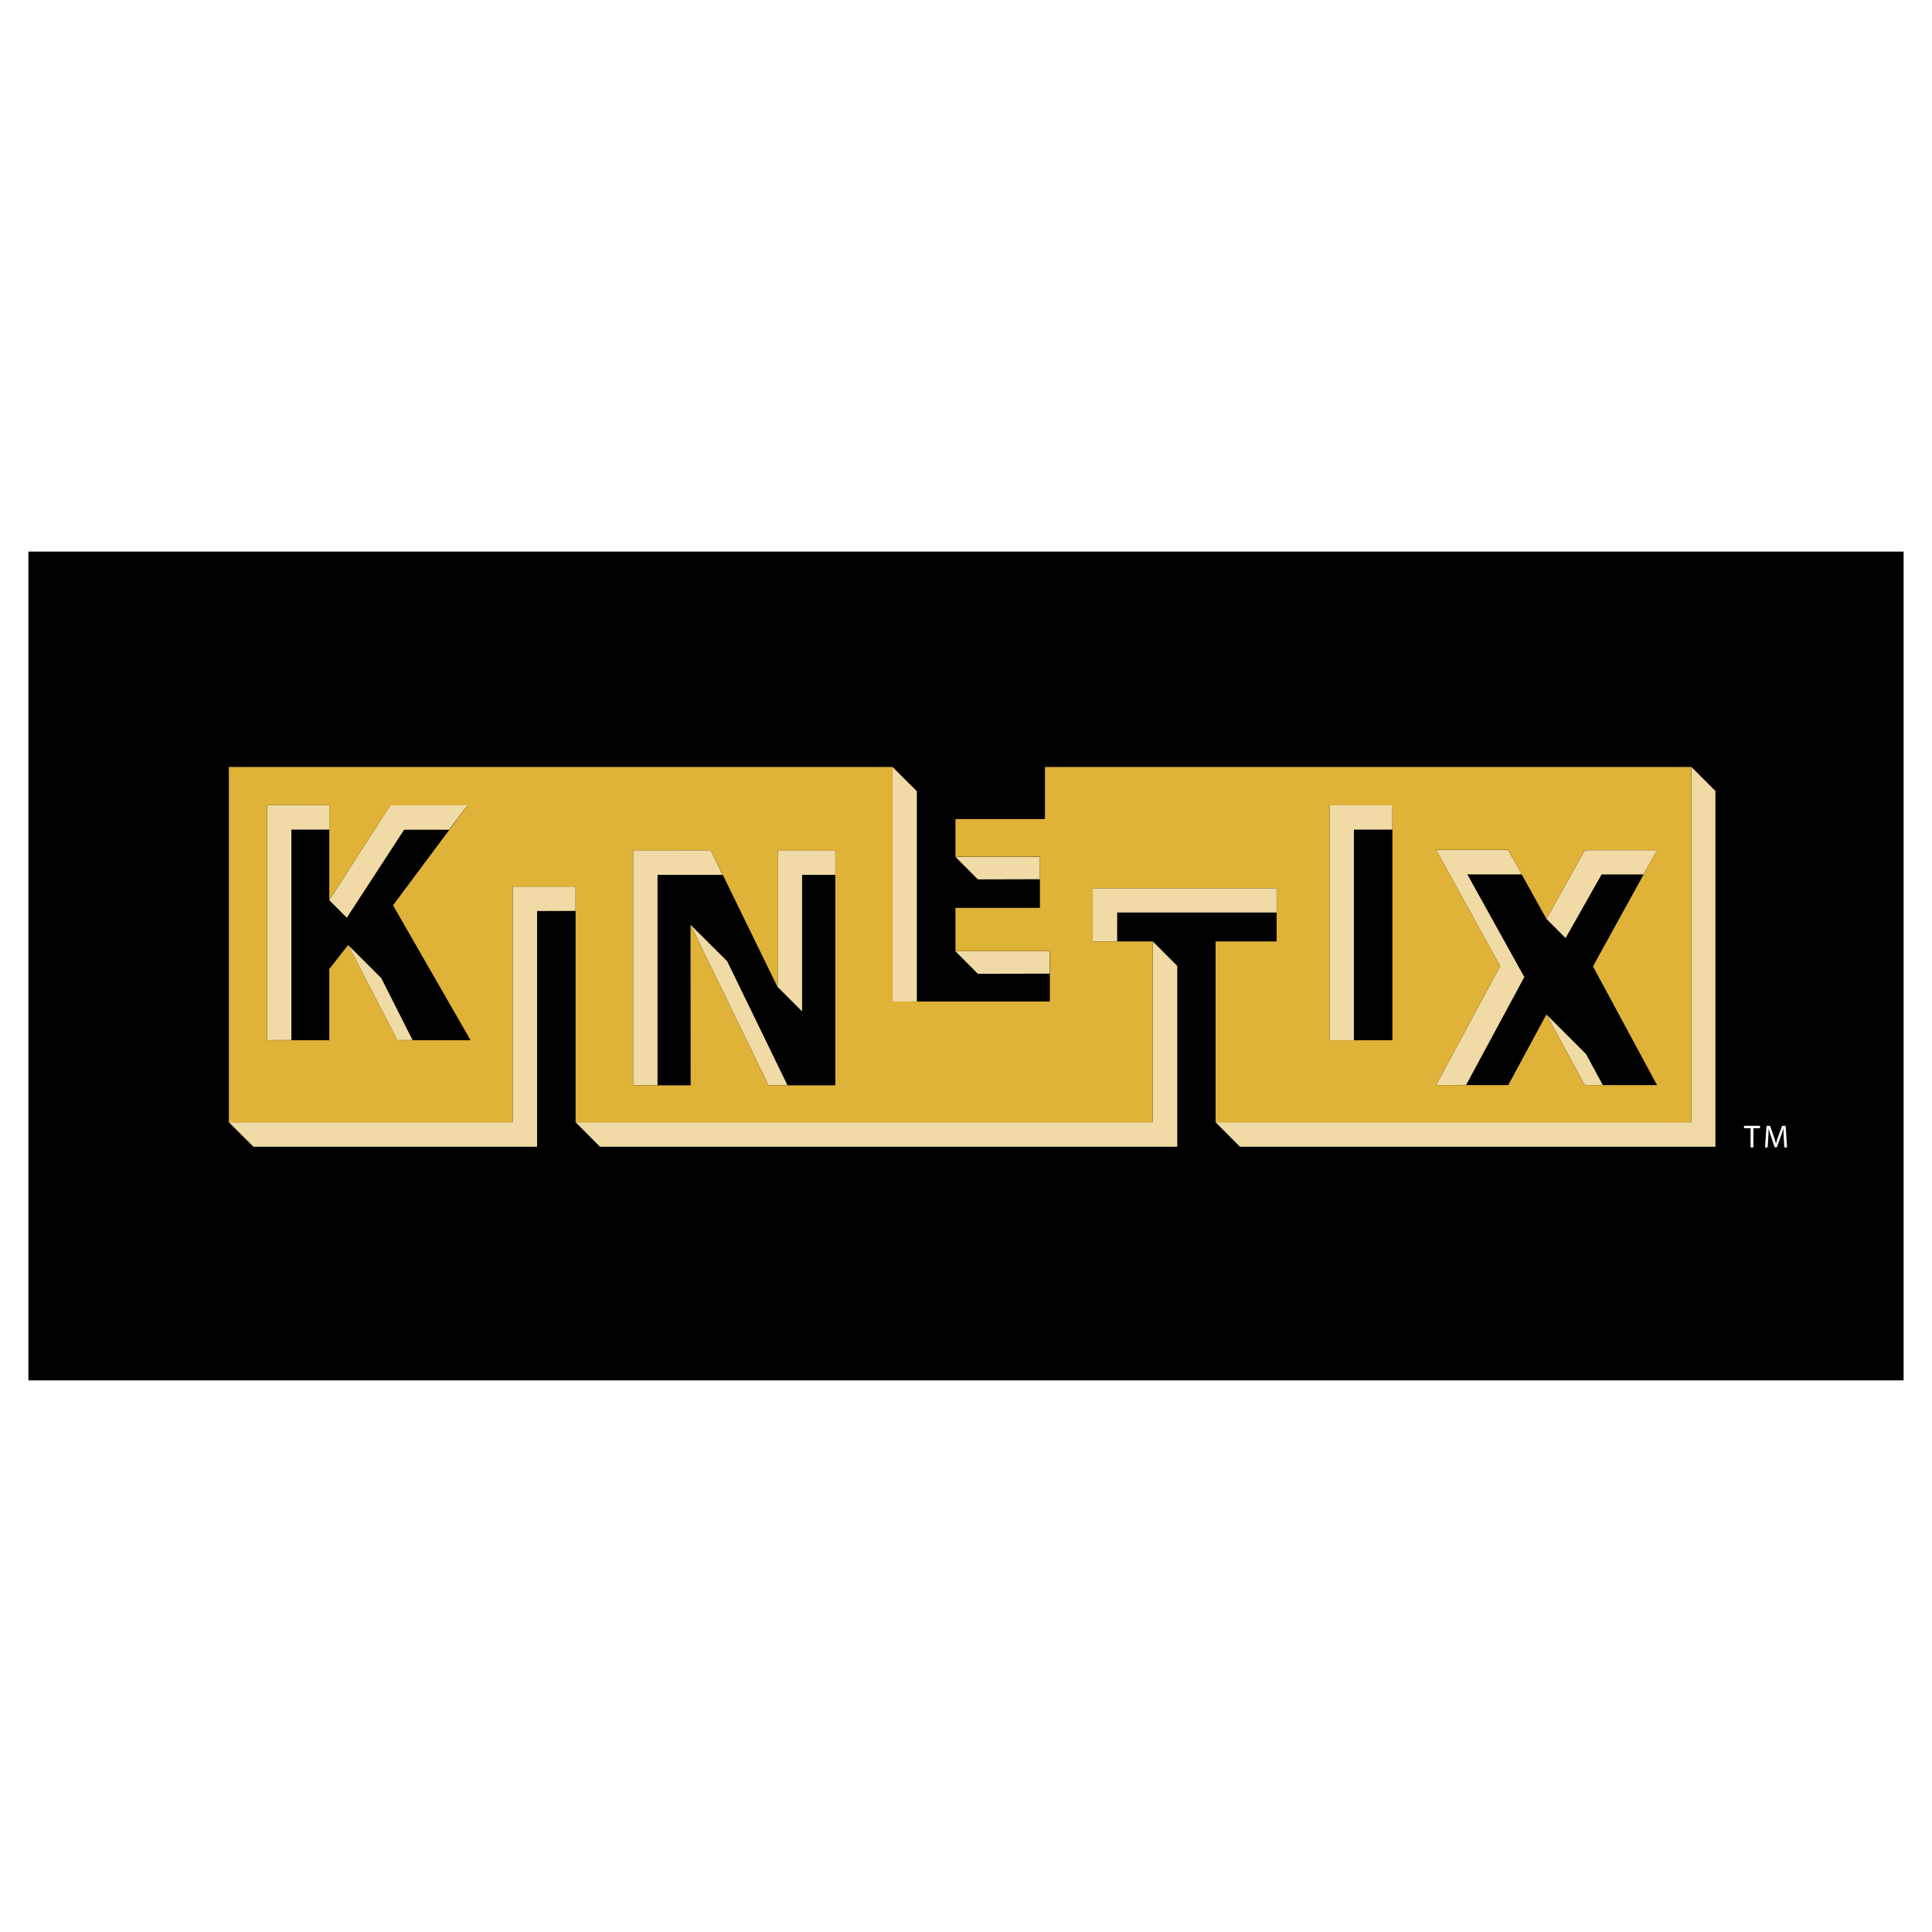 <svg xmlns="http://www.w3.org/2000/svg" width="2500" height="2500" viewBox="0 0 192.756 192.756"><g fill-rule="evenodd" clip-rule="evenodd"><path fill="#fff" d="M0 0h192.756v192.756H0V0z"/><path d="M189.922 137.723H2.834v-82.69h187.088v82.69z"/><path fill="#f0daa6" d="M80.027 100.91V87.286h3.313v-2.455h-5.75v13.64l2.437 2.439zM59.857 114.408h57.6V96.367l-2.455-2.451v18.048H57.427l2.43 2.444zM111.463 91.043h15.904v-2.428h-18.34v5.301h2.43l.006-2.873zM171.148 78.915v35.493h-47.443l-2.426-2.444h47.471V76.52l2.398 2.395zM89.047 99.93l2.425-.011V78.938l-2.425-2.416V99.93z"/><path fill="#f0daa6" d="M104.729 97.141l-7.168.016-2.235-2.247h9.404l-.001 2.231zM103.75 87.72l-6.189.017-2.235-2.247h8.426l-.002 2.23zM34.6 91.566l5.721-8.785h4.482l1.852-2.45h-7.714l-6.087 9.484 1.746 1.751zM32.848 82.774h-3.776v20.991l-2.436.01V80.331h6.218l-.006 2.443zM41.163 103.768l-3.121-6.178-3.31-3.309 4.909 9.487h1.522zM138.914 82.774h-3.834v21.011h-2.435V80.331h6.277l-.008 2.443zM146.277 108.245l5.803-10.763-5.68-10.242h5.43l-1.365-2.433h-7.168l6.373 11.585-6.399 11.87 3.006-.017zM63.166 108.285V84.831l7.751.001 1.182 2.454h-6.498v20.998l-2.435.001zM163.98 87.243h-4.187l-3.594 6.348-1.912-1.911 3.822-6.85h7.213l-1.342 2.413zM158.246 105.173l-3.959-3.959 3.822 7.046 1.797-.015-1.66-3.072z"/><path fill="#f0daa6" d="M22.83 111.964h28.318V88.451h6.279l-.005 2.432-3.839.011v23.514H25.286l-2.456-2.444zM72.554 95.904l6.015 12.379-1.889.002-7.787-16.025 3.661 3.644z"/><path d="M168.75 76.522h-64.494v5.195h-8.93v3.76h8.426v5.101h-8.426V94.9h9.418v5.018H89.047V76.522H22.83v35.452h28.318V88.462h6.279v23.513h57.575V93.926h-5.975v-5.308h18.34v5.308h-6.088v18.049h47.471V76.522zM38.941 80.341h7.714l-7.444 9.983 7.739 13.461h-7.287l-4.931-9.504-1.878 2.399v7.104h-6.218V80.326h6.218v9.489l6.087-9.474zm99.981 23.444h-6.277V80.341h6.277v23.444zm-55.582 4.5h-6.66L68.893 92.26l.012 16.025h-5.739V84.841l7.751-.009 6.674 13.679v-13.67h5.75v23.444h-.001zm74.769-23.468h7.213L158.93 96.42l6.393 11.842h-7.213l-3.822-7.048-3.809 7.048h-7.207l6.398-11.87-6.373-11.597h7.168l3.822 6.885 3.822-6.863z" fill="#dfb238"/><path fill="#fff" d="M174.656 112.561h-.654v-.236h1.594v.236h-.658v1.918h-.282v-1.918zM177.969 113.533a15.332 15.332 0 0 1-.035-.929h-.008c-.074.25-.164.521-.271.816l-.381 1.044h-.209l-.352-1.025a9.533 9.533 0 0 1-.246-.835h-.008a30.95 30.95 0 0 1-.041.949l-.059.925h-.264l.15-2.153h.355l.365 1.042c.09.265.162.501.217.726h.01c.057-.218.131-.455.227-.725l.385-1.043h.355l.133 2.153h-.273l-.05-.945z"/></g></svg>